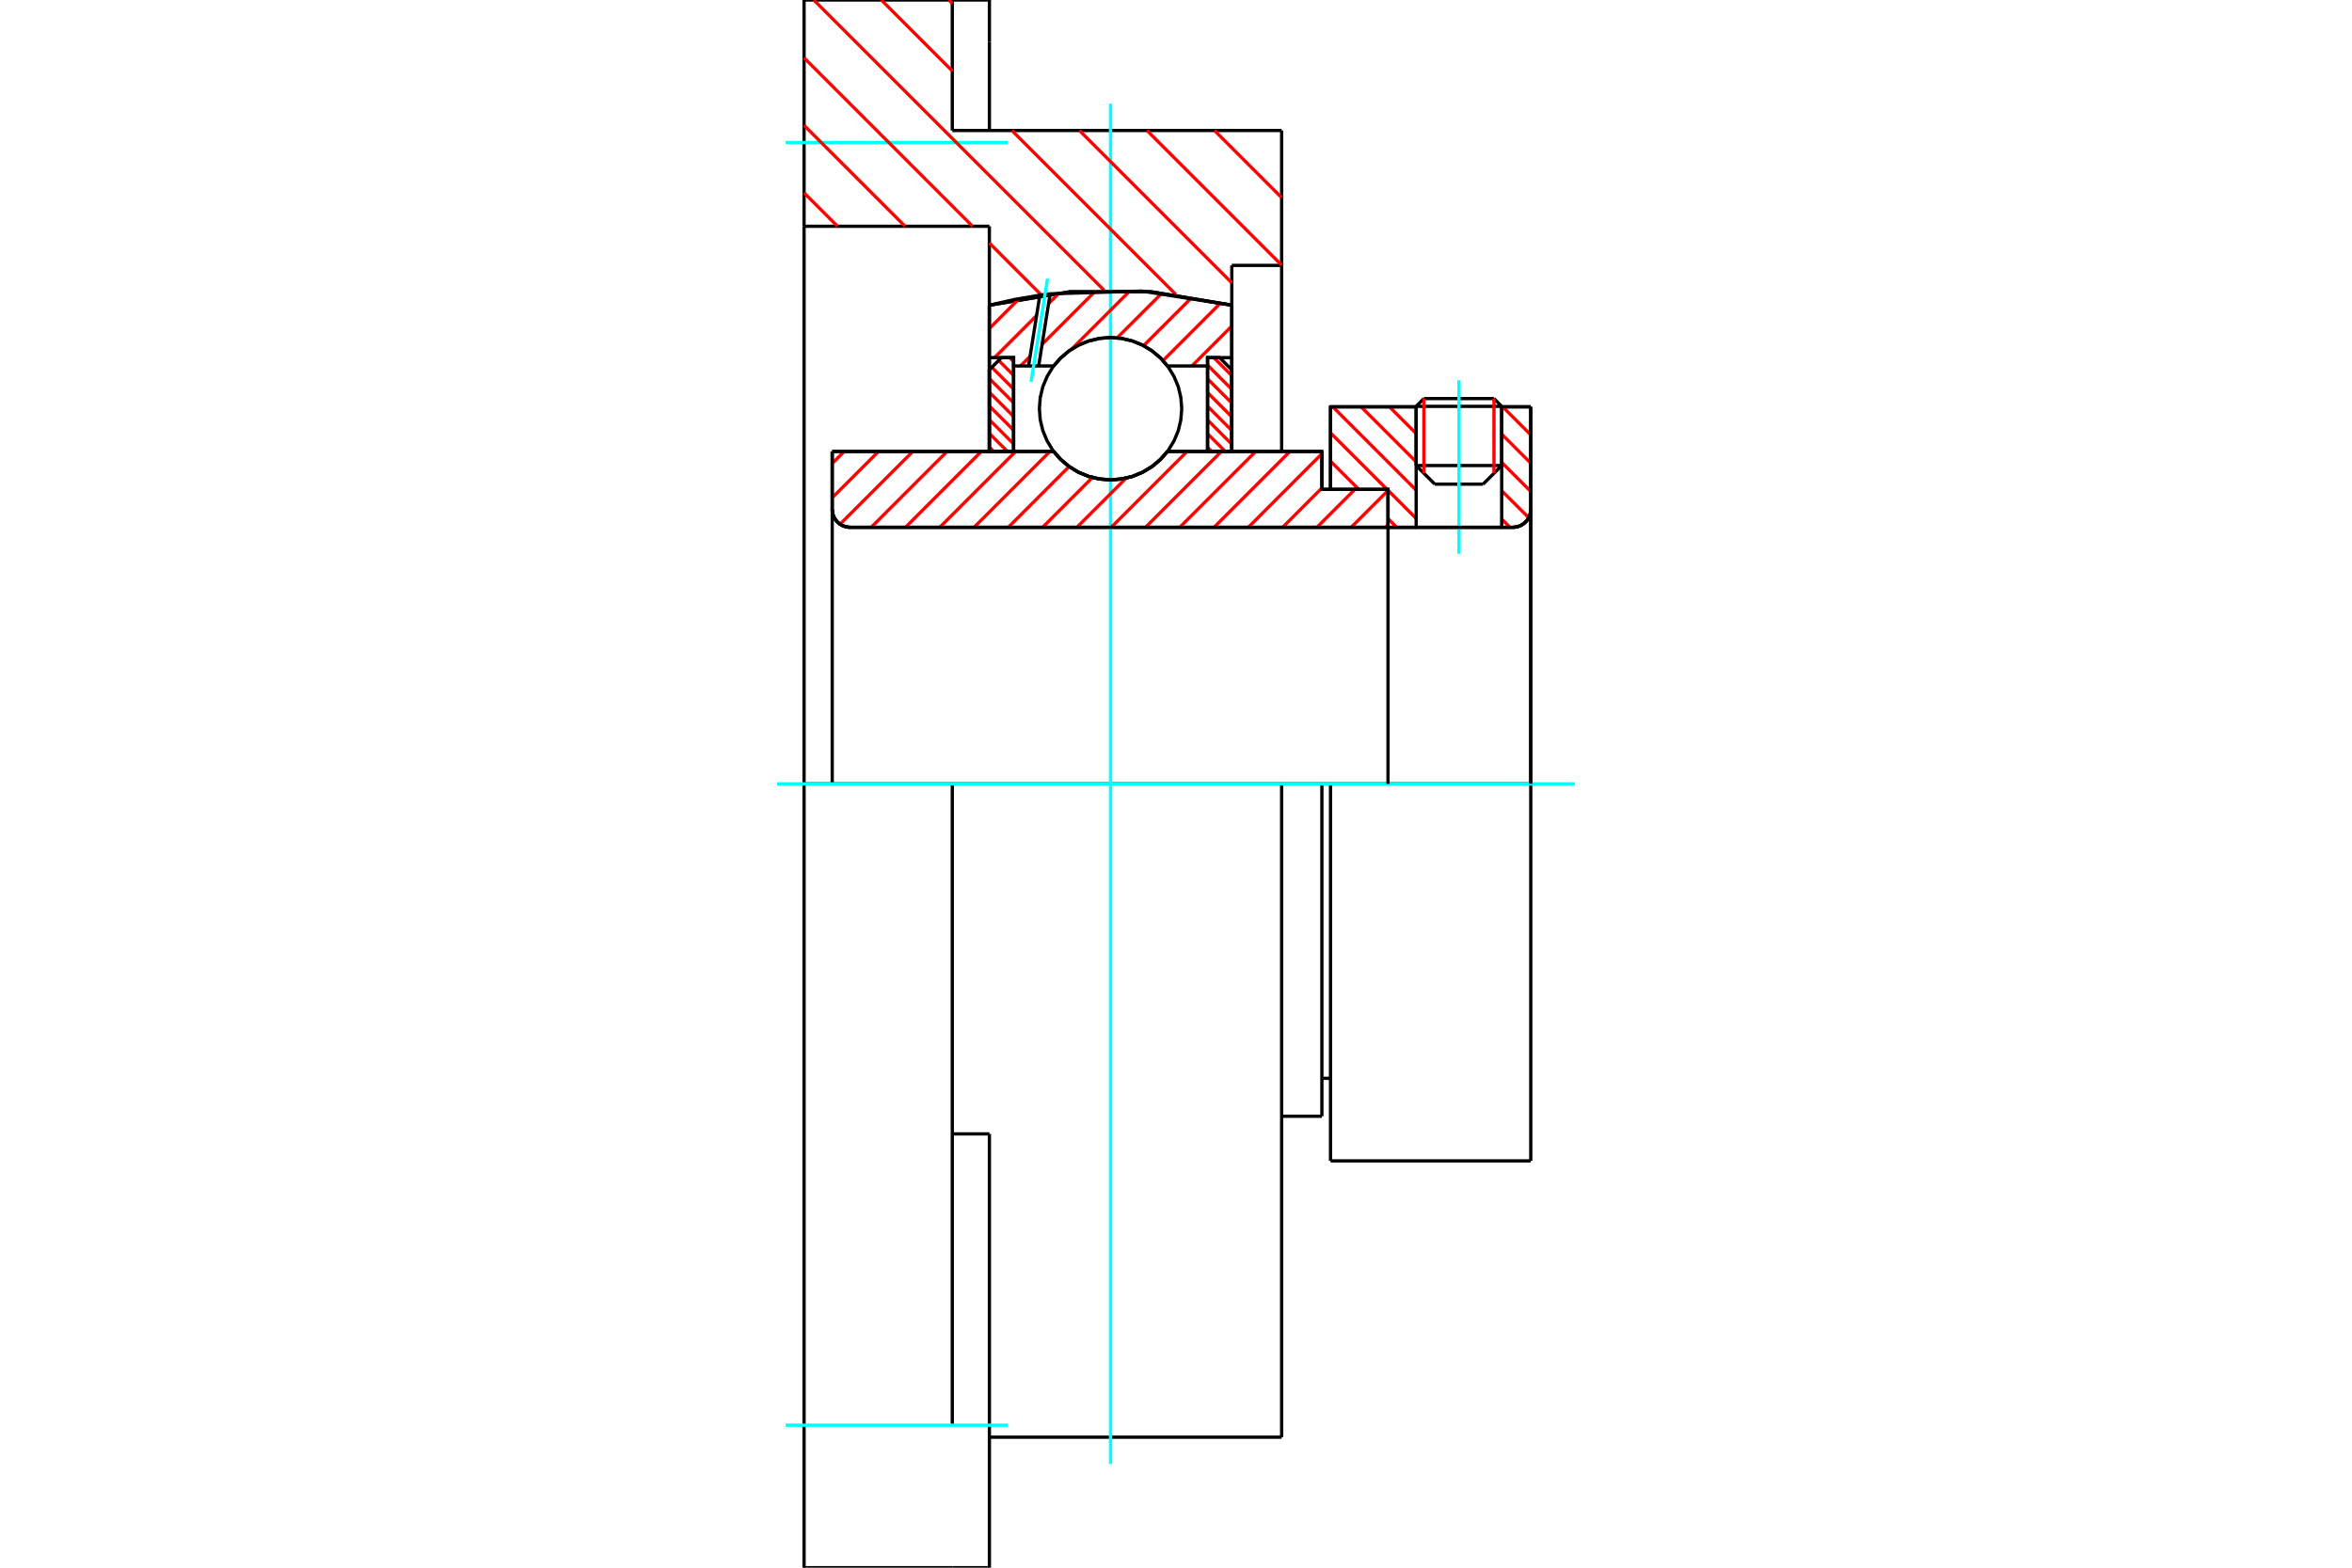 <?xml version="1.0" standalone="no"?>
<!DOCTYPE svg PUBLIC "-//W3C//DTD SVG 1.1//EN"
	"http://www.w3.org/Graphics/SVG/1.1/DTD/svg11.dtd">
<svg xmlns="http://www.w3.org/2000/svg" height="100%" width="100%" viewBox="0 0 36000 24000">
	<rect x="-1800" y="-1200" width="39600" height="26400" style="fill:#FFF"/>
	<g style="fill:none; fill-rule:evenodd" transform="matrix(1 0 0 1 0 0)">
		<g style="fill:none; stroke:#000; stroke-width:50; shape-rendering:geometricPrecision">
			<line x1="20365" y1="12000" x2="20233" y2="12000"/>
			<line x1="20233" y1="7492" x2="20365" y2="7492"/>
			<line x1="20233" y1="17089" x2="20233" y2="12000"/>
			<line x1="20233" y1="6911" x2="20233" y2="7492"/>
			<line x1="20233" y1="12000" x2="19617" y2="12000"/>
			<line x1="12738" y1="6911" x2="16127" y2="6911"/>
			<line x1="17870" y1="6911" x2="20233" y2="6911"/>
			<polyline points="16127,6911 16238,7037 16367,7145 16511,7231 16667,7295 16831,7333 16998,7346 17166,7333 17330,7295 17486,7231 17630,7145 17759,7037 17870,6911"/>
			<polyline points="12738,7798 12741,7841 12751,7883 12768,7923 12790,7959 12818,7992 12851,8020 12888,8043 12928,8059 12969,8069 13012,8073"/>
			<line x1="12738" y1="7798" x2="12738" y2="12000"/>
			<line x1="12738" y1="7798" x2="12738" y2="6911"/>
			<line x1="22985" y1="7127" x2="22985" y2="6228"/>
			<line x1="22701" y1="7412" x2="22985" y2="7127"/>
			<line x1="21676" y1="7127" x2="21961" y2="7412"/>
			<line x1="21676" y1="6228" x2="21676" y2="7127"/>
			<line x1="21676" y1="6228" x2="20365" y2="6228"/>
			<line x1="20365" y1="7492" x2="20365" y2="6228"/>
			<line x1="23156" y1="8073" x2="13012" y2="8073"/>
			<polyline points="23156,8073 23199,8069 23241,8059 23280,8043 23317,8020 23350,7992 23378,7959 23400,7923 23417,7883 23427,7841 23430,7798"/>
			<line x1="23430" y1="6228" x2="23430" y2="7798"/>
			<line x1="23430" y1="6228" x2="22985" y2="6228"/>
			<polyline points="23430,17772 23430,12000 20365,12000"/>
			<line x1="20365" y1="17772" x2="20365" y2="12000"/>
			<line x1="23430" y1="7798" x2="23430" y2="12000"/>
			<line x1="21676" y1="7127" x2="22985" y2="7127"/>
			<line x1="22985" y1="6221" x2="21676" y2="6221"/>
			<line x1="21794" y1="6102" x2="22867" y2="6102"/>
			<line x1="22701" y1="7412" x2="21961" y2="7412"/>
			<line x1="20233" y1="16508" x2="20365" y2="16508"/>
			<line x1="19617" y1="17089" x2="20233" y2="17089"/>
			<polyline points="12738,7798 12741,7841 12751,7883 12768,7923 12790,7959 12818,7992 12851,8020 12888,8043 12928,8059 12969,8069 13012,8073"/>
			<line x1="20365" y1="17772" x2="23430" y2="17772"/>
			<polyline points="23156,8073 23199,8069 23241,8059 23280,8043 23317,8020 23350,7992 23378,7959 23400,7923 23417,7883 23427,7841 23430,7798"/>
			<line x1="21676" y1="6221" x2="21676" y2="6228"/>
			<line x1="22985" y1="6228" x2="22985" y2="6221"/>
			<line x1="21794" y1="6102" x2="21676" y2="6221"/>
			<line x1="22985" y1="6221" x2="22867" y2="6102"/>
			<polyline points="19617,12000 14576,12000 12307,12000"/>
			<line x1="14576" y1="1998" x2="19617" y2="1998"/>
			<line x1="14576" y1="0" x2="14576" y2="1998"/>
			<line x1="12307" y1="0" x2="14576" y2="0"/>
			<line x1="12307" y1="3464" x2="12307" y2="0"/>
			<line x1="15143" y1="3464" x2="12307" y2="3464"/>
			<line x1="15143" y1="4672" x2="15143" y2="3464"/>
			<polyline points="18854,4672 17622,4467 16374,4467 15143,4672"/>
			<line x1="18854" y1="4063" x2="18854" y2="4672"/>
			<line x1="19617" y1="4063" x2="18854" y2="4063"/>
			<line x1="19617" y1="1998" x2="19617" y2="4063"/>
			<line x1="15143" y1="6911" x2="15143" y2="4672"/>
			<line x1="18854" y1="4672" x2="18854" y2="6911"/>
			<line x1="19617" y1="4063" x2="19617" y2="6911"/>
			<line x1="19617" y1="12000" x2="19617" y2="22002"/>
			<line x1="12307" y1="12000" x2="12307" y2="3464"/>
			<line x1="15144" y1="17359" x2="14576" y2="17359"/>
			<line x1="15144" y1="20275" x2="15144" y2="17359"/>
			<line x1="14576" y1="21818" x2="14576" y2="12000"/>
			<line x1="15144" y1="24000" x2="15144" y2="20275"/>
			<line x1="15144" y1="639" x2="15144" y2="0"/>
			<line x1="15144" y1="1998" x2="15144" y2="639"/>
			<polyline points="12307,24000 12307,21818 12307,12000"/>
			<line x1="12307" y1="24000" x2="14576" y2="24000"/>
			<line x1="15144" y1="22002" x2="19617" y2="22002"/>
			<line x1="15144" y1="0" x2="14576" y2="0"/>
			<line x1="14576" y1="24000" x2="15144" y2="24000"/>
		</g>
		<g style="fill:none; stroke:#0FF; stroke-width:50; shape-rendering:geometricPrecision">
			<line x1="22331" y1="8479" x2="22331" y2="5822"/>
			<line x1="16998" y1="22413" x2="16998" y2="1587"/>
			<line x1="11895" y1="12000" x2="24105" y2="12000"/>
			<line x1="12024" y1="2182" x2="15427" y2="2182"/>
			<line x1="12024" y1="21818" x2="15427" y2="21818"/>
		</g>
		<g style="fill:none; stroke:#F00; stroke-width:50; shape-rendering:geometricPrecision">
			<line x1="18589" y1="1998" x2="19617" y2="3026"/>
			<line x1="17556" y1="1998" x2="19617" y2="4059"/>
			<line x1="14524" y1="0" x2="14576" y2="53"/>
			<line x1="16522" y1="1998" x2="18854" y2="4330"/>
			<line x1="13490" y1="0" x2="14576" y2="1087"/>
			<line x1="15488" y1="1998" x2="17999" y2="4510"/>
			<line x1="12456" y1="0" x2="16900" y2="4444"/>
			<line x1="12307" y1="885" x2="14886" y2="3464"/>
			<line x1="15143" y1="3720" x2="15940" y2="4518"/>
			<line x1="12307" y1="1919" x2="13853" y2="3464"/>
			<line x1="12307" y1="2952" x2="12819" y2="3464"/>
		</g>
		<g style="fill:none; stroke:#000; stroke-width:50; shape-rendering:geometricPrecision">
			<polyline points="18854,4672 17622,4467 16374,4467 15143,4672"/>
		</g>
		<g style="fill:none; stroke:#F00; stroke-width:50; shape-rendering:geometricPrecision">
			<line x1="22867" y1="6102" x2="22867" y2="7245"/>
			<line x1="21794" y1="7245" x2="21794" y2="6102"/>
			<line x1="15143" y1="6845" x2="15209" y2="6911"/>
			<line x1="15143" y1="6635" x2="15419" y2="6911"/>
			<line x1="15143" y1="6425" x2="15514" y2="6796"/>
			<line x1="15143" y1="6215" x2="15514" y2="6586"/>
			<line x1="15143" y1="6005" x2="15514" y2="6376"/>
			<line x1="15143" y1="5795" x2="15514" y2="6166"/>
			<line x1="15181" y1="5623" x2="15514" y2="5956"/>
			<line x1="15286" y1="5518" x2="15514" y2="5746"/>
			<line x1="15453" y1="5475" x2="15514" y2="5536"/>
		</g>
		<g style="fill:none; stroke:#000; stroke-width:50; shape-rendering:geometricPrecision">
			<polyline points="15514,6911 15514,5475 15328,5475 15143,5661 15143,6911 15514,6911"/>
		</g>
		<g style="fill:none; stroke:#F00; stroke-width:50; shape-rendering:geometricPrecision">
			<line x1="18578" y1="5475" x2="18854" y2="5751"/>
			<line x1="18483" y1="5590" x2="18854" y2="5961"/>
			<line x1="18483" y1="5800" x2="18854" y2="6171"/>
			<line x1="18483" y1="6010" x2="18854" y2="6381"/>
			<line x1="18483" y1="6220" x2="18854" y2="6591"/>
			<line x1="18483" y1="6430" x2="18854" y2="6801"/>
			<line x1="18483" y1="6640" x2="18754" y2="6911"/>
			<line x1="18483" y1="6849" x2="18544" y2="6911"/>
		</g>
		<g style="fill:none; stroke:#000; stroke-width:50; shape-rendering:geometricPrecision">
			<polyline points="18483,6911 18483,5475 18668,5475 18854,5661 18854,6911 18483,6911"/>
			<polyline points="18088,6257 18074,6086 18035,5920 17969,5762 17880,5616 17769,5486 17639,5375 17493,5286 17335,5221 17169,5181 16998,5167 16828,5181 16662,5221 16504,5286 16358,5375 16228,5486 16117,5616 16028,5762 15962,5920 15922,6086 15909,6257 15922,6427 15962,6594 16028,6751 16117,6897 16228,7027 16358,7138 16504,7228 16662,7293 16828,7333 16998,7346 17169,7333 17335,7293 17493,7228 17639,7138 17769,7027 17880,6897 17969,6751 18035,6594 18074,6427 18088,6257"/>
		</g>
		<g style="fill:none; stroke:#F00; stroke-width:50; shape-rendering:geometricPrecision">
			<line x1="23000" y1="6228" x2="23430" y2="6657"/>
			<line x1="22985" y1="6646" x2="23430" y2="7091"/>
			<line x1="22985" y1="7079" x2="23430" y2="7524"/>
			<line x1="22985" y1="7513" x2="23399" y2="7926"/>
			<line x1="21267" y1="6228" x2="21676" y2="6637"/>
			<line x1="22985" y1="7946" x2="23112" y2="8073"/>
			<line x1="20833" y1="6228" x2="21676" y2="7071"/>
			<line x1="20400" y1="6228" x2="21676" y2="7504"/>
			<line x1="20365" y1="6627" x2="21230" y2="7492"/>
			<line x1="21245" y1="7506" x2="21676" y2="7937"/>
			<line x1="20365" y1="7060" x2="20797" y2="7492"/>
			<line x1="21245" y1="7940" x2="21378" y2="8073"/>
		</g>
		<g style="fill:none; stroke:#000; stroke-width:50; shape-rendering:geometricPrecision">
			<line x1="23430" y1="12000" x2="23430" y2="6228"/>
			<polyline points="23156,8073 23199,8069 23241,8059 23280,8043 23317,8020 23350,7992 23378,7959 23400,7923 23417,7883 23427,7841 23430,7798"/>
			<polyline points="23156,8073 22985,8073 22985,6228"/>
			<polyline points="22985,8073 21676,8073 21676,6228"/>
			<polyline points="21676,8073 21245,8073 21245,12000"/>
			<polyline points="21245,8073 21245,7492 20365,7492 20365,6228 21676,6228"/>
			<line x1="22985" y1="6228" x2="23430" y2="6228"/>
		</g>
		<g style="fill:none; stroke:#F00; stroke-width:50; shape-rendering:geometricPrecision">
			<line x1="18854" y1="4992" x2="18243" y2="5603"/>
			<line x1="18686" y1="4635" x2="17801" y2="5521"/>
			<line x1="18248" y1="4548" x2="17504" y2="5292"/>
			<line x1="17787" y1="4485" x2="17099" y2="5172"/>
			<line x1="17297" y1="4450" x2="16402" y2="5345"/>
			<line x1="16774" y1="4448" x2="15951" y2="5271"/>
			<line x1="15766" y1="5456" x2="15619" y2="5603"/>
			<line x1="16213" y1="4485" x2="16050" y2="4647"/>
			<line x1="15866" y1="4831" x2="15222" y2="5475"/>
			<line x1="15597" y1="4575" x2="15143" y2="5030"/>
		</g>
		<g style="fill:none; stroke:#000; stroke-width:50; shape-rendering:geometricPrecision">
			<polyline points="15143,6911 15143,5475 15143,4672"/>
			<polyline points="15916,4519 15527,4585 15143,4672"/>
			<polyline points="16074,4498 15995,4508 15916,4519"/>
			<polyline points="18854,4672 17472,4456 16074,4498"/>
			<polyline points="18854,4672 18854,5475 18483,5475 18483,5603 18483,6911"/>
			<polyline points="18483,5603 17870,5603 17759,5477 17630,5369 17486,5282 17330,5219 17166,5180 16998,5167 16831,5180 16667,5219 16511,5282 16367,5369 16238,5477 16127,5603 15898,5603 15743,5603 15514,5603 15514,6911"/>
			<polyline points="15514,5603 15514,5475 15143,5475"/>
			<line x1="18854" y1="5475" x2="18854" y2="6911"/>
		</g>
		<g style="fill:none; stroke:#0FF; stroke-width:50; shape-rendering:geometricPrecision">
			<line x1="15782" y1="5844" x2="16033" y2="4267"/>
		</g>
		<g style="fill:none; stroke:#000; stroke-width:50; shape-rendering:geometricPrecision">
			<line x1="15743" y1="5603" x2="15916" y2="4519"/>
			<line x1="15898" y1="5603" x2="16074" y2="4498"/>
		</g>
		<g style="fill:none; stroke:#F00; stroke-width:50; shape-rendering:geometricPrecision">
			<line x1="21245" y1="8034" x2="21206" y2="8073"/>
			<line x1="21245" y1="7509" x2="20681" y2="8073"/>
			<line x1="20738" y1="7492" x2="20157" y2="8073"/>
			<line x1="20233" y1="7471" x2="19632" y2="8073"/>
			<line x1="20233" y1="6946" x2="19107" y2="8073"/>
			<line x1="19744" y1="6911" x2="18582" y2="8073"/>
			<line x1="19220" y1="6911" x2="18057" y2="8073"/>
			<line x1="18695" y1="6911" x2="17533" y2="8073"/>
			<line x1="18170" y1="6911" x2="17008" y2="8073"/>
			<line x1="17236" y1="7320" x2="16483" y2="8073"/>
			<line x1="16721" y1="7310" x2="15958" y2="8073"/>
			<line x1="16364" y1="7142" x2="15433" y2="8073"/>
			<line x1="16071" y1="6911" x2="14909" y2="8073"/>
			<line x1="15546" y1="6911" x2="14384" y2="8073"/>
			<line x1="15021" y1="6911" x2="13859" y2="8073"/>
			<line x1="14496" y1="6911" x2="13334" y2="8073"/>
			<line x1="13972" y1="6911" x2="12858" y2="8025"/>
			<line x1="13447" y1="6911" x2="12738" y2="7620"/>
			<line x1="12922" y1="6911" x2="12738" y2="7095"/>
		</g>
		<g style="fill:none; stroke:#000; stroke-width:50; shape-rendering:geometricPrecision">
			<polyline points="12738,6911 12738,7798 12741,7841 12751,7883 12768,7923 12790,7959 12818,7992 12851,8020 12888,8043 12928,8059 12969,8069 13012,8073 21245,8073 21245,7492 20233,7492 20233,6911 17870,6911"/>
			<polyline points="16127,6911 16238,7037 16367,7145 16511,7231 16667,7295 16831,7333 16998,7346 17166,7333 17330,7295 17486,7231 17630,7145 17759,7037 17870,6911"/>
			<polyline points="16127,6911 13109,6911 12738,6911"/>
		</g>
	</g>
</svg>
